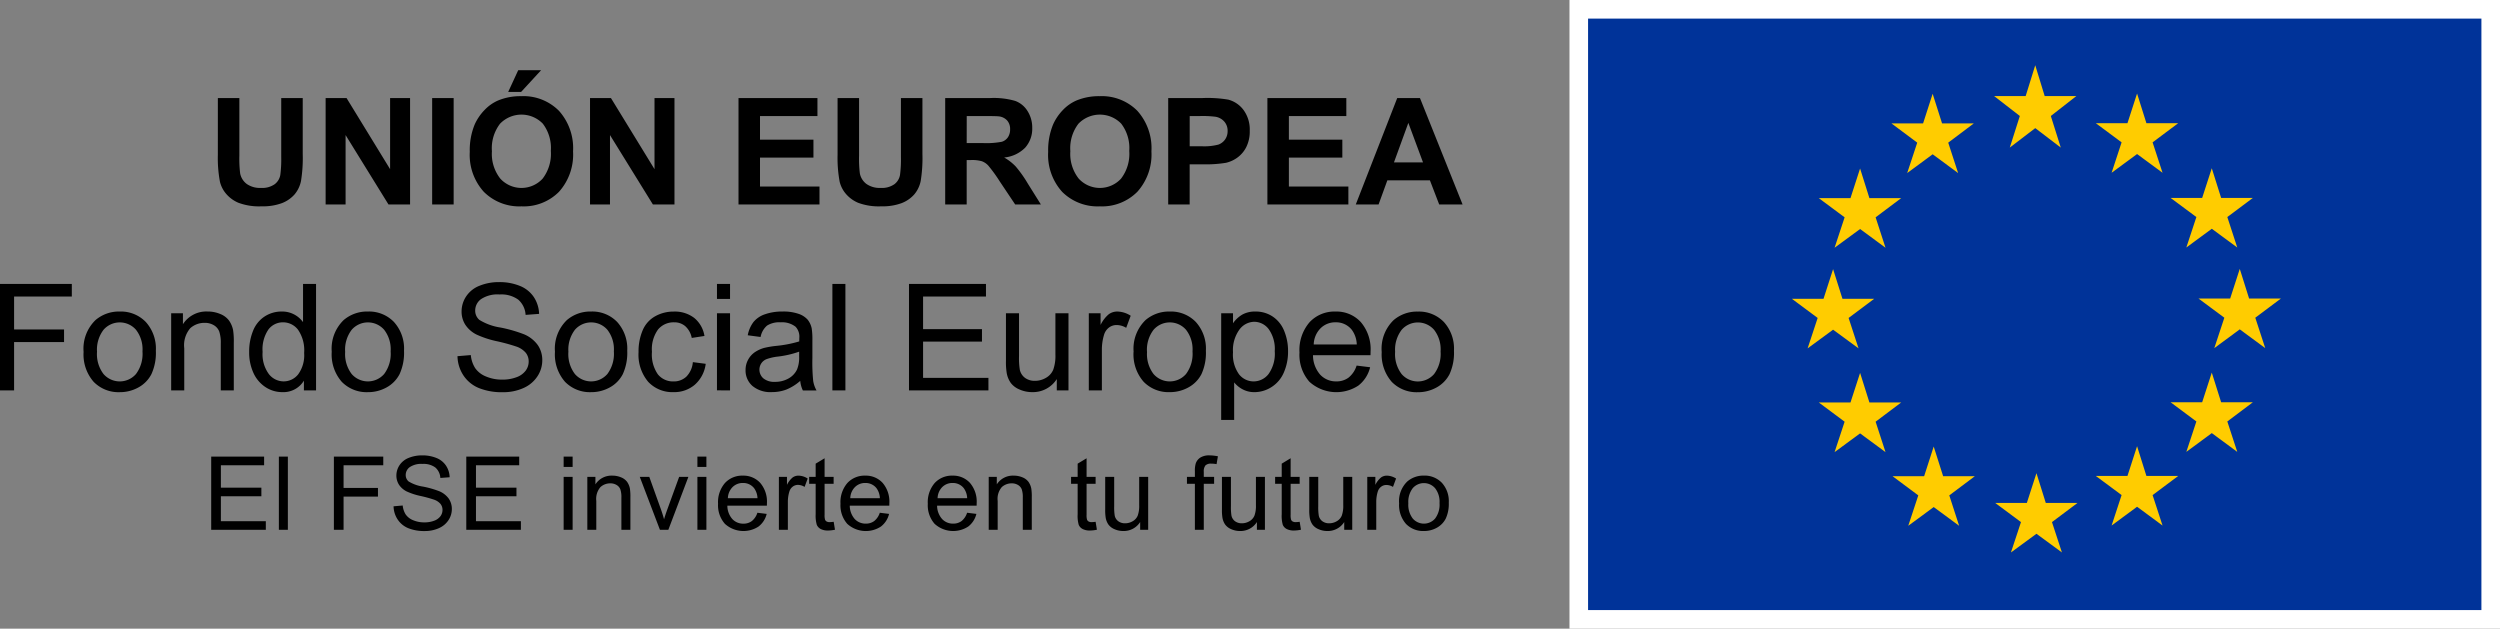 <svg xmlns="http://www.w3.org/2000/svg" width="268.961" height="67.632" viewBox="0 0 268.961 67.632">
  <rect x="0" y="0" width="268.961" height="67.632" fill="#808080" stroke="none"/>
  <g id="Grupo_6232" data-name="Grupo 6232" transform="translate(-1017.039 -46)">
    <g id="Grupo_6219" data-name="Grupo 6219" transform="translate(-3.109 3)">
      <path id="Trazado_8894" data-name="Trazado 8894" d="M1.586,2.547H3.9v6.2a12.867,12.867,0,0,0,.086,1.914,1.855,1.855,0,0,0,.707,1.129,2.463,2.463,0,0,0,1.527.426,2.33,2.33,0,0,0,1.484-.4,1.59,1.59,0,0,0,.6-.988,12.885,12.885,0,0,0,.1-1.945V2.547h2.313V8.563a15.457,15.457,0,0,1-.187,2.914,3.225,3.225,0,0,1-.691,1.438,3.493,3.493,0,0,1-1.348.934,5.862,5.862,0,0,1-2.2.348A6.343,6.343,0,0,1,3.8,13.816a3.558,3.558,0,0,1-1.34-.984,3.155,3.155,0,0,1-.648-1.27,13.91,13.91,0,0,1-.227-2.906ZM13.18,14V2.547h2.25L20.117,10.2V2.547h2.148V14h-2.32L15.328,6.531V14Zm11.461,0V2.547h2.313V14Zm4.047-5.656a7.284,7.284,0,0,1,.523-2.937,5.39,5.39,0,0,1,1.066-1.57A4.459,4.459,0,0,1,31.758,2.8a6.288,6.288,0,0,1,2.469-.453,5.377,5.377,0,0,1,4.051,1.57A6.018,6.018,0,0,1,39.8,8.289a6,6,0,0,1-1.508,4.34A5.336,5.336,0,0,1,34.258,14.2,5.39,5.39,0,0,1,30.2,12.637,5.915,5.915,0,0,1,28.688,8.344Zm2.383-.078a4.291,4.291,0,0,0,.9,2.949,3.089,3.089,0,0,0,4.551.008,4.377,4.377,0,0,0,.887-2.988A4.307,4.307,0,0,0,36.543,5.3a3.2,3.2,0,0,0-4.6.012A4.327,4.327,0,0,0,31.07,8.266Zm1.75-6.375L33.9-.445h2.461L34.211,1.891ZM41.625,14V2.547h2.25L48.563,10.2V2.547h2.148V14h-2.32L43.773,6.531V14ZM57.6,14V2.547h8.492V4.484h-6.18V7.023h5.75v1.93h-5.75V12.07h6.4V14ZM68.258,2.547H70.57v6.2a12.868,12.868,0,0,0,.086,1.914,1.855,1.855,0,0,0,.707,1.129,2.463,2.463,0,0,0,1.527.426,2.33,2.33,0,0,0,1.484-.4,1.59,1.59,0,0,0,.6-.988,12.885,12.885,0,0,0,.1-1.945V2.547h2.313V8.563a15.457,15.457,0,0,1-.187,2.914,3.225,3.225,0,0,1-.691,1.438,3.493,3.493,0,0,1-1.348.934,5.862,5.862,0,0,1-2.2.348,6.343,6.343,0,0,1-2.488-.379,3.558,3.558,0,0,1-1.34-.984,3.155,3.155,0,0,1-.648-1.27,13.91,13.91,0,0,1-.227-2.906ZM79.836,14V2.547H84.7a8.331,8.331,0,0,1,2.668.309,2.632,2.632,0,0,1,1.332,1.1,3.3,3.3,0,0,1,.5,1.8,3.057,3.057,0,0,1-.758,2.129A3.639,3.639,0,0,1,86.18,8.945a5.4,5.4,0,0,1,1.238.961,13.053,13.053,0,0,1,1.316,1.859L90.133,14H87.367L85.7,11.508a16.166,16.166,0,0,0-1.219-1.684,1.775,1.775,0,0,0-.7-.477,3.812,3.812,0,0,0-1.164-.129h-.469V14Zm2.313-6.609h1.711a8.835,8.835,0,0,0,2.078-.141,1.245,1.245,0,0,0,.648-.484,1.491,1.491,0,0,0,.234-.859,1.373,1.373,0,0,0-.309-.934,1.416,1.416,0,0,0-.871-.449q-.281-.039-1.687-.039h-1.8Zm8.766.953a7.284,7.284,0,0,1,.523-2.937A5.39,5.39,0,0,1,92.5,3.836,4.459,4.459,0,0,1,93.984,2.8a6.288,6.288,0,0,1,2.469-.453,5.377,5.377,0,0,1,4.051,1.57,6.018,6.018,0,0,1,1.52,4.367,6,6,0,0,1-1.508,4.34A5.336,5.336,0,0,1,96.484,14.2a5.39,5.39,0,0,1-4.062-1.559A5.915,5.915,0,0,1,90.914,8.344ZM93.3,8.266a4.291,4.291,0,0,0,.9,2.949,3.089,3.089,0,0,0,4.551.008,4.377,4.377,0,0,0,.887-2.988A4.307,4.307,0,0,0,98.77,5.3a3.2,3.2,0,0,0-4.6.012A4.327,4.327,0,0,0,93.3,8.266ZM103.828,14V2.547h3.711a13.457,13.457,0,0,1,2.75.172,3,3,0,0,1,1.648,1.121,3.555,3.555,0,0,1,.664,2.23,3.737,3.737,0,0,1-.383,1.773,3.14,3.14,0,0,1-.973,1.129,3.352,3.352,0,0,1-1.2.543,13.2,13.2,0,0,1-2.4.164h-1.508V14Zm2.313-9.516v3.25h1.266a5.98,5.98,0,0,0,1.828-.18,1.518,1.518,0,0,0,.723-.562,1.54,1.54,0,0,0,.262-.891,1.479,1.479,0,0,0-.367-1.031,1.6,1.6,0,0,0-.93-.508,11.115,11.115,0,0,0-1.664-.078ZM114.5,14V2.547h8.492V4.484h-6.18V7.023h5.75v1.93h-5.75V12.07h6.4V14Zm21,0h-2.516l-1-2.6h-4.578l-.945,2.6h-2.453l4.461-11.453h2.445Zm-4.258-4.531-1.578-4.25-1.547,4.25Z" transform="translate(1042 51)"/>
      <path id="Trazado_8893" data-name="Trazado 8893" d="M8.148,14V2.547h7.727V3.9H9.664V7.445h5.375V8.8H9.664V14Zm8.992-4.148a4.276,4.276,0,0,1,1.281-3.414,3.861,3.861,0,0,1,2.609-.922,3.722,3.722,0,0,1,2.8,1.121,4.265,4.265,0,0,1,1.086,3.1,5.489,5.489,0,0,1-.48,2.52,3.4,3.4,0,0,1-1.4,1.426,4.071,4.071,0,0,1-2,.508,3.729,3.729,0,0,1-2.816-1.117A4.462,4.462,0,0,1,17.141,9.852Zm1.445,0a3.534,3.534,0,0,0,.7,2.387,2.315,2.315,0,0,0,3.492,0,3.618,3.618,0,0,0,.7-2.43,3.428,3.428,0,0,0-.7-2.332,2.318,2.318,0,0,0-3.488,0A3.518,3.518,0,0,0,18.586,9.852ZM26.563,14V5.7h1.266v1.18a2.982,2.982,0,0,1,2.641-1.367,3.464,3.464,0,0,1,1.379.27,2.169,2.169,0,0,1,.941.707,2.714,2.714,0,0,1,.438,1.039A8.052,8.052,0,0,1,33.3,8.9V14H31.9V8.953a3.788,3.788,0,0,0-.164-1.285,1.352,1.352,0,0,0-.582-.68,1.851,1.851,0,0,0-.98-.254,2.278,2.278,0,0,0-1.551.57,2.813,2.813,0,0,0-.652,2.164V14Zm14.281,0V12.953a2.581,2.581,0,0,1-2.32,1.234,3.254,3.254,0,0,1-1.824-.547,3.6,3.6,0,0,1-1.289-1.527,5.279,5.279,0,0,1-.457-2.254,5.9,5.9,0,0,1,.414-2.254,3.266,3.266,0,0,1,1.242-1.551,3.321,3.321,0,0,1,1.852-.539A2.767,2.767,0,0,1,40.75,6.656V2.547h1.4V14ZM36.4,9.859a3.6,3.6,0,0,0,.672,2.383,2.026,2.026,0,0,0,1.586.789,1.989,1.989,0,0,0,1.566-.754,3.476,3.476,0,0,0,.645-2.3,3.9,3.9,0,0,0-.656-2.5,2.018,2.018,0,0,0-1.617-.8,1.948,1.948,0,0,0-1.566.766A3.779,3.779,0,0,0,36.4,9.859Zm7.438-.008a4.276,4.276,0,0,1,1.281-3.414,3.861,3.861,0,0,1,2.609-.922,3.722,3.722,0,0,1,2.8,1.121,4.265,4.265,0,0,1,1.086,3.1,5.489,5.489,0,0,1-.48,2.52,3.4,3.4,0,0,1-1.4,1.426,4.071,4.071,0,0,1-2,.508A3.729,3.729,0,0,1,44.91,13.07,4.462,4.462,0,0,1,43.836,9.852Zm1.445,0a3.534,3.534,0,0,0,.7,2.387,2.315,2.315,0,0,0,3.492,0,3.618,3.618,0,0,0,.7-2.43,3.428,3.428,0,0,0-.7-2.332,2.318,2.318,0,0,0-3.488,0A3.518,3.518,0,0,0,45.281,9.852Zm12.086.469L58.8,10.2a3.157,3.157,0,0,0,.473,1.41,2.58,2.58,0,0,0,1.152.891,4.364,4.364,0,0,0,1.758.34,4.212,4.212,0,0,0,1.531-.258,2.124,2.124,0,0,0,.988-.707,1.64,1.64,0,0,0,.324-.98,1.49,1.49,0,0,0-.312-.941,2.315,2.315,0,0,0-1.031-.676,20.156,20.156,0,0,0-2.039-.559A10.419,10.419,0,0,1,59.43,8a3.1,3.1,0,0,1-1.223-1.066,2.614,2.614,0,0,1-.4-1.426A2.911,2.911,0,0,1,58.3,3.887a3.048,3.048,0,0,1,1.438-1.145,5.454,5.454,0,0,1,2.1-.391,5.741,5.741,0,0,1,2.246.41,3.239,3.239,0,0,1,1.5,1.207,3.467,3.467,0,0,1,.563,1.8l-1.453.109a2.345,2.345,0,0,0-.793-1.641,3.087,3.087,0,0,0-2-.555,3.2,3.2,0,0,0-2,.5,1.511,1.511,0,0,0-.629,1.215,1.3,1.3,0,0,0,.445,1.016A6.034,6.034,0,0,0,62,7.238a15.115,15.115,0,0,1,2.535.73,3.472,3.472,0,0,1,1.477,1.168,2.845,2.845,0,0,1,.477,1.629,3.115,3.115,0,0,1-.523,1.723,3.446,3.446,0,0,1-1.5,1.258,5.239,5.239,0,0,1-2.207.449,6.59,6.59,0,0,1-2.605-.453A3.649,3.649,0,0,1,58,12.379,3.865,3.865,0,0,1,57.367,10.32Zm10.484-.469a4.276,4.276,0,0,1,1.281-3.414,3.861,3.861,0,0,1,2.609-.922,3.722,3.722,0,0,1,2.8,1.121,4.265,4.265,0,0,1,1.086,3.1,5.489,5.489,0,0,1-.48,2.52,3.4,3.4,0,0,1-1.4,1.426,4.071,4.071,0,0,1-2,.508,3.729,3.729,0,0,1-2.816-1.117A4.462,4.462,0,0,1,67.852,9.852Zm1.445,0a3.534,3.534,0,0,0,.7,2.387,2.315,2.315,0,0,0,3.492,0,3.618,3.618,0,0,0,.7-2.43,3.428,3.428,0,0,0-.7-2.332,2.318,2.318,0,0,0-3.488,0A3.518,3.518,0,0,0,69.3,9.852Zm13.391,1.109,1.383.18a3.586,3.586,0,0,1-1.16,2.238,3.38,3.38,0,0,1-2.293.809,3.562,3.562,0,0,1-2.738-1.113,4.517,4.517,0,0,1-1.035-3.191,5.775,5.775,0,0,1,.445-2.352A3.1,3.1,0,0,1,78.645,6.02a4.022,4.022,0,0,1,1.98-.5,3.443,3.443,0,0,1,2.211.684,3.135,3.135,0,0,1,1.1,1.941l-1.367.211a2.27,2.27,0,0,0-.691-1.258,1.789,1.789,0,0,0-1.2-.422,2.183,2.183,0,0,0-1.727.762,3.616,3.616,0,0,0-.664,2.41,3.738,3.738,0,0,0,.641,2.43,2.085,2.085,0,0,0,1.672.758,1.97,1.97,0,0,0,1.383-.508A2.52,2.52,0,0,0,82.688,10.961Zm2.594-6.8V2.547h1.406V4.164Zm0,9.836V5.7h1.406V14Zm8.961-1.023a5.236,5.236,0,0,1-1.5.938,4.346,4.346,0,0,1-1.551.273,3.016,3.016,0,0,1-2.1-.668,2.2,2.2,0,0,1-.734-1.707,2.27,2.27,0,0,1,.277-1.113,2.3,2.3,0,0,1,.727-.809,3.416,3.416,0,0,1,1.012-.461,10.048,10.048,0,0,1,1.25-.211,12.854,12.854,0,0,0,2.508-.484q.008-.289.008-.367a1.553,1.553,0,0,0-.4-1.211,2.353,2.353,0,0,0-1.6-.477,2.483,2.483,0,0,0-1.465.348,2.124,2.124,0,0,0-.7,1.23L88.594,8.07a3.407,3.407,0,0,1,.617-1.426,2.705,2.705,0,0,1,1.242-.836,5.541,5.541,0,0,1,1.883-.293,4.983,4.983,0,0,1,1.727.25,2.275,2.275,0,0,1,.977.629,2.212,2.212,0,0,1,.438.957,7.918,7.918,0,0,1,.07,1.3v1.875a19.9,19.9,0,0,0,.09,2.48,3.129,3.129,0,0,0,.355,1H94.523A2.982,2.982,0,0,1,94.242,12.977Zm-.117-3.141a10.317,10.317,0,0,1-2.3.531,5.313,5.313,0,0,0-1.227.281,1.223,1.223,0,0,0-.555.457,1.243,1.243,0,0,0,.23,1.605,1.832,1.832,0,0,0,1.246.375,2.9,2.9,0,0,0,1.445-.355,2.189,2.189,0,0,0,.93-.973,3.4,3.4,0,0,0,.227-1.406ZM97.7,14V2.547H99.1V14Zm8.242,0V2.547h8.281V3.9h-6.766V7.406h6.336V8.75h-6.336v3.9h7.031V14Zm15.9,0V12.781a3.037,3.037,0,0,1-2.633,1.406,3.355,3.355,0,0,1-1.371-.281,2.258,2.258,0,0,1-.945-.707,2.65,2.65,0,0,1-.434-1.043,7.141,7.141,0,0,1-.086-1.312V5.7h1.406v4.6a8.2,8.2,0,0,0,.086,1.484,1.467,1.467,0,0,0,.563.871,1.743,1.743,0,0,0,1.063.316,2.314,2.314,0,0,0,1.188-.324,1.8,1.8,0,0,0,.785-.883,4.43,4.43,0,0,0,.23-1.621V5.7h1.406V14Zm3.445,0V5.7h1.266V6.961a3.432,3.432,0,0,1,.895-1.164,1.561,1.561,0,0,1,.9-.281,2.743,2.743,0,0,1,1.445.453l-.484,1.3a2.012,2.012,0,0,0-1.031-.3,1.339,1.339,0,0,0-.828.277,1.5,1.5,0,0,0-.523.77,5.478,5.478,0,0,0-.234,1.641V14Zm4.82-4.148a4.276,4.276,0,0,1,1.281-3.414,3.861,3.861,0,0,1,2.609-.922,3.722,3.722,0,0,1,2.8,1.121,4.265,4.265,0,0,1,1.086,3.1,5.489,5.489,0,0,1-.48,2.52A3.4,3.4,0,0,1,136,13.68a4.071,4.071,0,0,1-2,.508,3.729,3.729,0,0,1-2.816-1.117A4.462,4.462,0,0,1,130.1,9.852Zm1.445,0a3.534,3.534,0,0,0,.7,2.387,2.315,2.315,0,0,0,3.492,0,3.618,3.618,0,0,0,.7-2.43,3.428,3.428,0,0,0-.7-2.332,2.318,2.318,0,0,0-3.488,0A3.518,3.518,0,0,0,131.547,9.852Zm7.977,7.328V5.7H140.8V6.781a3.158,3.158,0,0,1,1.023-.949,2.812,2.812,0,0,1,1.383-.316,3.279,3.279,0,0,1,1.875.547,3.356,3.356,0,0,1,1.227,1.543,5.634,5.634,0,0,1,.414,2.184,5.546,5.546,0,0,1-.457,2.293,3.445,3.445,0,0,1-1.328,1.563,3.41,3.41,0,0,1-1.832.543,2.646,2.646,0,0,1-1.262-.3,2.873,2.873,0,0,1-.918-.75V17.18ZM140.8,9.9a3.609,3.609,0,0,0,.648,2.367,1.989,1.989,0,0,0,1.57.766,2.033,2.033,0,0,0,1.605-.793,3.762,3.762,0,0,0,.668-2.457,3.666,3.666,0,0,0-.652-2.375,1.964,1.964,0,0,0-1.559-.789,2.025,2.025,0,0,0-1.59.84A3.758,3.758,0,0,0,140.8,9.9Zm13.3,1.43,1.453.18a3.545,3.545,0,0,1-1.273,1.977,4.314,4.314,0,0,1-5.262-.418,4.381,4.381,0,0,1-1.066-3.145,4.585,4.585,0,0,1,1.078-3.25,3.649,3.649,0,0,1,2.8-1.156,3.547,3.547,0,0,1,2.719,1.133A4.5,4.5,0,0,1,155.6,9.836q0,.125-.008.375h-6.187a3.188,3.188,0,0,0,.773,2.094,2.3,2.3,0,0,0,1.734.727,2.152,2.152,0,0,0,1.32-.406A2.7,2.7,0,0,0,154.1,11.328Zm-4.617-2.273h4.633a2.811,2.811,0,0,0-.531-1.57,2.155,2.155,0,0,0-1.742-.812,2.234,2.234,0,0,0-1.629.648A2.566,2.566,0,0,0,149.484,9.055Zm7.313.8a4.276,4.276,0,0,1,1.281-3.414,3.861,3.861,0,0,1,2.609-.922,3.722,3.722,0,0,1,2.8,1.121,4.265,4.265,0,0,1,1.086,3.1,5.489,5.489,0,0,1-.48,2.52,3.4,3.4,0,0,1-1.4,1.426,4.071,4.071,0,0,1-2,.508,3.729,3.729,0,0,1-2.816-1.117A4.462,4.462,0,0,1,156.8,9.852Zm1.445,0a3.534,3.534,0,0,0,.7,2.387,2.315,2.315,0,0,0,3.492,0,3.618,3.618,0,0,0,.7-2.43,3.428,3.428,0,0,0-.7-2.332,2.318,2.318,0,0,0-3.488,0A3.518,3.518,0,0,0,158.242,9.852Z" transform="translate(1012 71)"/>
      <path id="Trazado_8892" data-name="Trazado 8892" d="M.87,10V2.126H6.563v.929H1.912V5.467H6.268v.924H1.912v2.68H6.746V10Zm7.28,0V2.126h.967V10Zm5.919,0V2.126h5.312v.929h-4.27V5.494h3.7v.929h-3.7V10ZM20.49,7.47l.983-.086a2.17,2.17,0,0,0,.325.969,1.774,1.774,0,0,0,.792.612A3,3,0,0,0,23.8,9.2a2.9,2.9,0,0,0,1.053-.177,1.46,1.46,0,0,0,.679-.486,1.127,1.127,0,0,0,.223-.674,1.025,1.025,0,0,0-.215-.647,1.591,1.591,0,0,0-.709-.465,13.858,13.858,0,0,0-1.4-.384,7.163,7.163,0,0,1-1.52-.491,2.131,2.131,0,0,1-.841-.733,1.8,1.8,0,0,1-.277-.98,2,2,0,0,1,.338-1.115,2.1,2.1,0,0,1,.988-.787,3.749,3.749,0,0,1,1.445-.269,3.947,3.947,0,0,1,1.544.282,2.227,2.227,0,0,1,1.029.83,2.383,2.383,0,0,1,.387,1.241l-1,.075a1.612,1.612,0,0,0-.545-1.128,2.122,2.122,0,0,0-1.372-.381,2.2,2.2,0,0,0-1.378.346,1.039,1.039,0,0,0-.432.835.9.9,0,0,0,.306.7,4.149,4.149,0,0,0,1.571.561,10.392,10.392,0,0,1,1.743.5,2.387,2.387,0,0,1,1.015.8,1.956,1.956,0,0,1,.328,1.12,2.142,2.142,0,0,1-.36,1.184,2.369,2.369,0,0,1-1.034.865,3.6,3.6,0,0,1-1.517.309,4.531,4.531,0,0,1-1.791-.312,2.509,2.509,0,0,1-1.133-.937A2.657,2.657,0,0,1,20.49,7.47ZM28.313,10V2.126h5.693v.929H29.355V5.467h4.356v.924H29.355v2.68h4.834V10ZM38.787,3.238V2.126h.967V3.238Zm0,6.762V4.3h.967V10Zm2.548,0V4.3h.87v.811a2.05,2.05,0,0,1,1.815-.94,2.382,2.382,0,0,1,.948.185,1.491,1.491,0,0,1,.647.486,1.866,1.866,0,0,1,.3.714,5.536,5.536,0,0,1,.054.94V10H45V6.53a2.6,2.6,0,0,0-.113-.884.929.929,0,0,0-.4-.467A1.273,1.273,0,0,0,43.817,5,1.566,1.566,0,0,0,42.75,5.4,1.934,1.934,0,0,0,42.3,6.885V10Zm7.812,0-2.17-5.7H48l1.225,3.416q.2.553.365,1.149.129-.451.36-1.085L51.215,4.3h.994L50.05,10Zm4.031-6.762V2.126h.967V3.238Zm0,6.762V4.3h.967V10Zm6.453-1.837,1,.124a2.437,2.437,0,0,1-.875,1.359,2.966,2.966,0,0,1-3.617-.287A3.012,3.012,0,0,1,55.4,7.2a3.152,3.152,0,0,1,.741-2.234,2.509,2.509,0,0,1,1.923-.795,2.439,2.439,0,0,1,1.869.779,3.094,3.094,0,0,1,.725,2.191q0,.086-.005.258H56.4a2.192,2.192,0,0,0,.532,1.439,1.583,1.583,0,0,0,1.192.5,1.479,1.479,0,0,0,.908-.279A1.854,1.854,0,0,0,59.631,8.163ZM56.457,6.6h3.185a1.932,1.932,0,0,0-.365-1.08,1.482,1.482,0,0,0-1.2-.559,1.536,1.536,0,0,0-1.12.446A1.764,1.764,0,0,0,56.457,6.6ZM61.944,10V4.3h.87v.865a2.36,2.36,0,0,1,.615-.8,1.074,1.074,0,0,1,.62-.193,1.886,1.886,0,0,1,.994.312l-.333.9A1.383,1.383,0,0,0,64,5.166a.921.921,0,0,0-.569.191,1.033,1.033,0,0,0-.36.529,3.766,3.766,0,0,0-.161,1.128V10Zm5.895-.865.14.854a3.586,3.586,0,0,1-.73.086,1.654,1.654,0,0,1-.816-.167.932.932,0,0,1-.408-.438A3.462,3.462,0,0,1,65.9,8.33V5.048H65.2V4.3H65.9V2.883l.961-.58V4.3h.972v.752h-.972V8.383a1.685,1.685,0,0,0,.051.532.4.4,0,0,0,.167.188.643.643,0,0,0,.33.07A3.145,3.145,0,0,0,67.838,9.135Zm4.96-.972,1,.124a2.437,2.437,0,0,1-.875,1.359A2.966,2.966,0,0,1,69.3,9.358,3.012,3.012,0,0,1,68.571,7.2a3.152,3.152,0,0,1,.741-2.234,2.509,2.509,0,0,1,1.923-.795,2.439,2.439,0,0,1,1.869.779,3.094,3.094,0,0,1,.725,2.191q0,.086-.005.258H69.57A2.192,2.192,0,0,0,70.1,8.834a1.583,1.583,0,0,0,1.192.5,1.479,1.479,0,0,0,.908-.279A1.854,1.854,0,0,0,72.8,8.163ZM69.624,6.6h3.185a1.932,1.932,0,0,0-.365-1.08,1.482,1.482,0,0,0-1.2-.559,1.536,1.536,0,0,0-1.12.446A1.764,1.764,0,0,0,69.624,6.6ZM82.192,8.163l1,.124a2.437,2.437,0,0,1-.875,1.359A2.966,2.966,0,0,1,78.7,9.358,3.012,3.012,0,0,1,77.965,7.2a3.152,3.152,0,0,1,.741-2.234,2.509,2.509,0,0,1,1.923-.795,2.439,2.439,0,0,1,1.869.779,3.094,3.094,0,0,1,.725,2.191q0,.086-.005.258H78.964A2.192,2.192,0,0,0,79.5,8.834a1.583,1.583,0,0,0,1.192.5,1.479,1.479,0,0,0,.908-.279A1.854,1.854,0,0,0,82.192,8.163ZM79.018,6.6H82.2a1.932,1.932,0,0,0-.365-1.08,1.482,1.482,0,0,0-1.2-.559,1.536,1.536,0,0,0-1.12.446A1.764,1.764,0,0,0,79.018,6.6Zm5.5,3.4V4.3h.87v.811a2.05,2.05,0,0,1,1.815-.94,2.382,2.382,0,0,1,.948.185,1.491,1.491,0,0,1,.647.486,1.866,1.866,0,0,1,.3.714,5.536,5.536,0,0,1,.054.94V10h-.967V6.53a2.6,2.6,0,0,0-.113-.884.929.929,0,0,0-.4-.467A1.273,1.273,0,0,0,87,5,1.566,1.566,0,0,0,85.93,5.4a1.934,1.934,0,0,0-.448,1.488V10Zm11.5-.865.14.854a3.586,3.586,0,0,1-.73.086,1.654,1.654,0,0,1-.816-.167.932.932,0,0,1-.408-.438,3.462,3.462,0,0,1-.118-1.141V5.048h-.709V4.3h.709V2.883l.961-.58V4.3h.972v.752h-.972V8.383a1.685,1.685,0,0,0,.051.532.4.4,0,0,0,.167.188.643.643,0,0,0,.33.07A3.145,3.145,0,0,0,96.02,9.135Zm4.794.865V9.162a2.088,2.088,0,0,1-1.81.967,2.307,2.307,0,0,1-.943-.193,1.553,1.553,0,0,1-.65-.486,1.822,1.822,0,0,1-.3-.717,4.909,4.909,0,0,1-.059-.9V4.3h.967V7.459a5.637,5.637,0,0,0,.059,1.021,1.008,1.008,0,0,0,.387.6,1.2,1.2,0,0,0,.73.218,1.591,1.591,0,0,0,.816-.223,1.239,1.239,0,0,0,.54-.607,3.046,3.046,0,0,0,.158-1.115V4.3h.967V10Zm5.887,0V5.048h-.854V4.3h.854V3.689a2.658,2.658,0,0,1,.1-.854,1.236,1.236,0,0,1,.491-.61,1.771,1.771,0,0,1,.986-.234,4.732,4.732,0,0,1,.9.1l-.145.843a3.244,3.244,0,0,0-.569-.054.847.847,0,0,0-.623.188,1.019,1.019,0,0,0-.183.7V4.3h1.112v.752h-1.112V10Zm6.673,0V9.162a2.088,2.088,0,0,1-1.81.967,2.307,2.307,0,0,1-.943-.193,1.553,1.553,0,0,1-.65-.486,1.822,1.822,0,0,1-.3-.717,4.909,4.909,0,0,1-.059-.9V4.3h.967V7.459a5.637,5.637,0,0,0,.059,1.021,1.008,1.008,0,0,0,.387.6,1.2,1.2,0,0,0,.73.218,1.591,1.591,0,0,0,.816-.223,1.239,1.239,0,0,0,.54-.607,3.046,3.046,0,0,0,.158-1.115V4.3h.967V10Zm4.6-.865.14.854a3.586,3.586,0,0,1-.73.086,1.654,1.654,0,0,1-.816-.167.932.932,0,0,1-.408-.438,3.462,3.462,0,0,1-.118-1.141V5.048h-.709V4.3h.709V2.883L117,2.3V4.3h.972v.752H117V8.383a1.685,1.685,0,0,0,.051.532.4.4,0,0,0,.167.188.643.643,0,0,0,.33.07A3.145,3.145,0,0,0,117.974,9.135Zm4.794.865V9.162a2.088,2.088,0,0,1-1.81.967,2.307,2.307,0,0,1-.943-.193,1.553,1.553,0,0,1-.65-.486,1.822,1.822,0,0,1-.3-.717,4.909,4.909,0,0,1-.059-.9V4.3h.967V7.459a5.637,5.637,0,0,0,.059,1.021,1.008,1.008,0,0,0,.387.6,1.2,1.2,0,0,0,.73.218,1.591,1.591,0,0,0,.816-.223,1.239,1.239,0,0,0,.54-.607,3.046,3.046,0,0,0,.158-1.115V4.3h.967V10Zm2.479,0V4.3h.87v.865a2.36,2.36,0,0,1,.615-.8,1.074,1.074,0,0,1,.62-.193,1.886,1.886,0,0,1,.994.312l-.333.9a1.383,1.383,0,0,0-.709-.209.921.921,0,0,0-.569.191,1.033,1.033,0,0,0-.36.529,3.766,3.766,0,0,0-.161,1.128V10Zm3.424-2.852a2.94,2.94,0,0,1,.881-2.347,2.654,2.654,0,0,1,1.794-.634,2.559,2.559,0,0,1,1.923.771,2.932,2.932,0,0,1,.747,2.13,3.774,3.774,0,0,1-.33,1.732,2.338,2.338,0,0,1-.961.98,2.8,2.8,0,0,1-1.378.349,2.564,2.564,0,0,1-1.936-.768A3.068,3.068,0,0,1,128.67,7.148Zm.994,0a2.43,2.43,0,0,0,.478,1.641,1.592,1.592,0,0,0,2.4,0,2.487,2.487,0,0,0,.478-1.67,2.357,2.357,0,0,0-.481-1.6,1.594,1.594,0,0,0-2.4,0A2.419,2.419,0,0,0,129.663,7.148Z" transform="translate(1042 90)"/>
    </g>
    <g id="ue-union-europea" transform="translate(1135.79 -4.1)">
      <path id="Trazado_8885" data-name="Trazado 8885" d="M51.1,51.1h98.11v65.632H51.1Z" transform="translate(0 0)" fill="#039"/>
      <path id="Trazado_8885_-_Contorno" data-name="Trazado 8885 - Contorno" d="M50.1,50.1H150.21v67.632H50.1Zm98.11,2H52.1v63.632h96.11Z" transform="translate(0 0)" fill="#fff"/>
      <path id="Trazado_8886" data-name="Trazado 8886" d="M521.7,170.814h3.412l-2.75,2.146,1.07,3.4-2.745-2.094-2.74,2.094,1.081-3.4-2.771-2.146h3.4l1.029-3.314Zm.119,43.774h3.417l-2.75,2.063,1.07,3.267-2.74-2.011-2.745,2.011,1.081-3.267-2.776-2.063h3.407l1.034-3.2Zm10.826-2.9h3.422l-2.756,2.058,1.07,3.278L531.641,215l-2.74,2.021,1.075-3.278-2.776-2.058h3.407l1.034-3.2Zm0-37.953h3.422l-2.756,2.063,1.07,3.273-2.74-2.016-2.74,2.016,1.075-3.273-2.776-2.063h3.407l1.034-3.19Zm8.039,8.039H544.1l-2.75,2.058,1.07,3.278-2.74-2.016-2.74,2.016,1.081-3.278-2.776-2.058h3.4l1.034-3.19Zm0,21.983H544.1l-2.75,2.068,1.07,3.273-2.74-2.021-2.74,2.021,1.081-3.273-2.776-2.068h3.4l1.034-3.19Zm3.009-11.157h3.422l-2.756,2.063,1.07,3.273-2.74-2.021-2.74,2.021,1.081-3.273-2.781-2.063h3.407l1.034-3.19Zm-33.031-18.839h3.412l-2.75,2.068,1.065,3.273-2.74-2.021-2.74,2.021,1.081-3.273-2.771-2.068h3.4l1.029-3.19Zm-7.817,8.039h3.417l-2.75,2.063,1.065,3.273-2.735-2.016-2.745,2.016,1.081-3.273L497.4,181.8h3.407l1.034-3.19Zm-2.9,10.826h3.417l-2.756,2.063,1.07,3.273-2.74-2.011-2.74,2.011,1.081-3.273-2.776-2.063h3.407l1.029-3.19Zm2.9,11.157h3.417l-2.75,2.068,1.065,3.273-2.735-2.016-2.745,2.016,1.081-3.273-2.776-2.068h3.407l1.034-3.185Zm7.931,7.931h3.412l-2.75,2.063,1.06,3.273-2.735-2.016-2.74,2.016,1.081-3.273-2.771-2.063h3.4l1.029-3.19Z" transform="translate(-420.476 -110.382)" fill="#fc0"/>
    </g>
  </g>
</svg>
